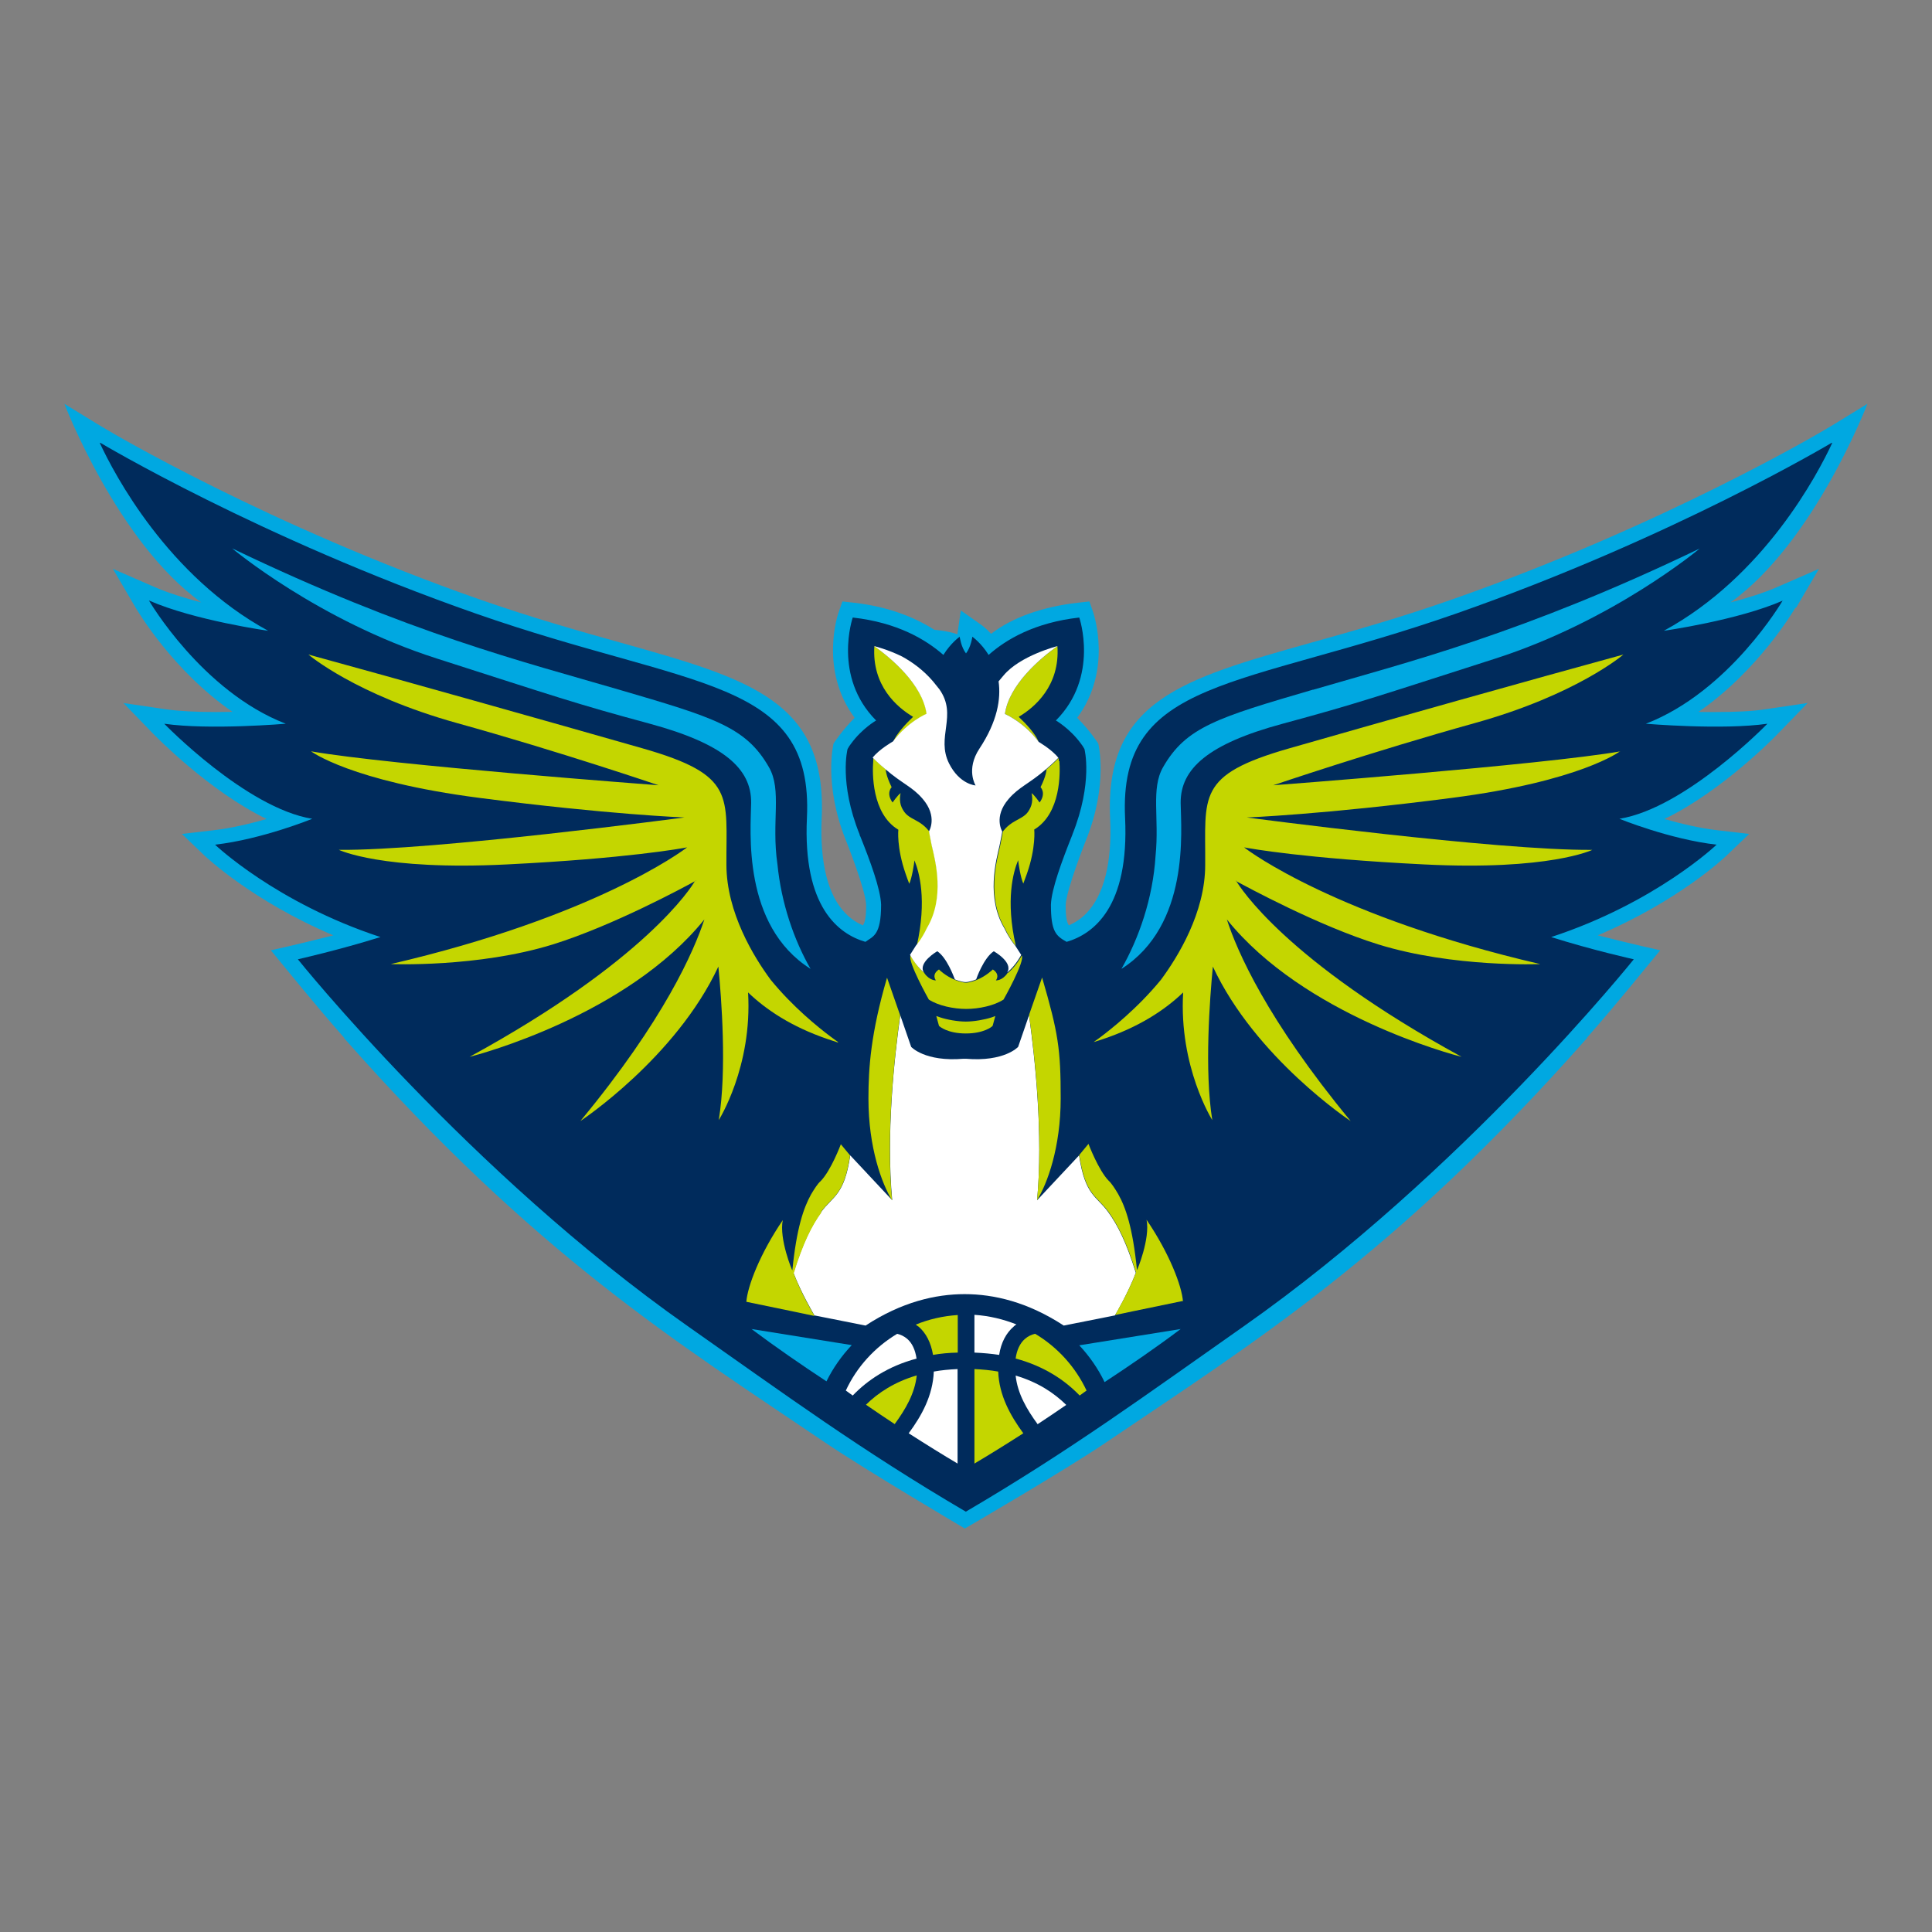 <svg viewBox="0 0 1008 1008" version="1.1" height="14in" width="14in" xmlns="http://www.w3.org/2000/svg" id="Layer_1">
  
  <rect x="0" y="0" width="1008" height="1008" fill="#808080" stroke="none"/>
  
  <defs>
    <style>
      .st0 {
        fill: #c4d600;
      }

      .st1 {
        fill: #00a8e1;
      }

      .st2 {
        fill: #fff;
      }

      .st3 {
        fill: #002b5c;
      }
    </style>
  </defs>
  <path d="M937.1,317.1l11.9-20.3-21.8,9.5c-7.1,3.1-15.8,5.8-24.3,8,43.8-31.4,71.4-103.6,71.4-103.6l-17.3,10.6-5.4,3.2c-.8.5-83.7,49.7-194.4,88.4-27.3,9.6-51.7,16.4-73.1,22.4-67.2,18.9-107.8,30.3-104.9,91.7,1.1,22.9-3.2,40-12.4,49.5-2.9,3-6,4.9-9.1,6.3-1.1-1.5-1.7-4.2-1.7-10.6.3-8,10.7-34.1,10.7-34.1,11.7-29.2,6.3-50.2,6.3-50.2,0,0-4.4-6.8-11-13.4,18.4-24.8,8.8-53.6,8.4-54.9l-2-5.8-6.3.7c-18.2,2.1-34.1,7.7-45,16.2-2.7-3-5-4.6-5.3-4.8l-10.5-7.4-1.8,12.4c-5.7-1.9-12-2.3-12-2.3-9.9-6.3-23.5-12-41.7-14.1l-6.3-.7-2,5.8c-.5,1.3-10,30.1,8.4,54.9-6.6,6.6-11,13.4-11,13.4,0,0-5.3,21,6.3,50.2,0,0,10.5,26.1,10.7,34.1,0,6.3-.6,9.1-1.7,10.6-3-1.3-6.2-3.3-9.1-6.3-9.2-9.4-13.4-26.5-12.4-49.5,2.9-61.4-37.7-72.8-104.9-91.7-21.5-6-45.8-12.9-73.1-22.4-110.8-38.7-193.6-87.9-194.4-88.4l-5.4-3.2-17.3-10.6s27.6,72.2,71.4,103.6c-8.5-2.2-17.1-4.9-24.3-8l-21.8-9.5,11.9,20.3c1,1.6,19.4,32.9,50.5,54.3-2.8,0-5.8.1-8.7.1-10.5,0-19.2-.5-25.8-1.4l-22.4-3.3,15.6,16.1c1.5,1.5,29.3,30,59.1,44.4-8.4,2.4-18.3,4.8-27.9,5.9l-16.3,1.9,11.7,11.2c1.2,1.1,25.2,23.8,67.3,41.7-19.9,5.1-32.6,7.8-32.6,7.8,9.3,11.2,21.6,26.7,38.3,45.7h-.2c100.3,113.7,174.3,159.1,250.9,211,21.5,14.6,73.1,45,73.1,45,0,0,52.3-30.4,73.8-45,76.6-51.9,150.5-97.3,250.9-211h-.2c16.7-19,29-34.5,38.3-45.7,0,0-12.6-2.7-32.6-7.8,42.2-17.9,66.2-40.6,67.3-41.7l11.7-11.2-16.3-1.9c-9.6-1.1-19.5-3.5-27.9-5.9,29.9-14.4,57.7-42.9,59.1-44.4l15.6-16.1-22.4,3.3c-6.6,1-15.2,1.4-25.8,1.4s-5.9,0-8.7-.1c31-21.4,49.5-52.6,50.5-54.3h0Z" class="st1"></path>
  <path d="M930.3,313.3c-23.7,10.4-62.2,15.8-62.2,15.8,52.4-28.5,80.3-81.8,87.8-97.9-.1-.1-.2-.2-.2-.2,0,0-83,49.6-195.9,89.1-112.9,39.5-176.3,33.3-172.8,106.6,2.2,46.6-16.5,60.6-30.5,64.7-5.5-3.1-8.2-5.2-8.2-19.4.3-8.2,5.8-22.9,10.8-35.5.1-.3.2-.6.4-.9,0,0,0-.1,0-.2,10.9-27.2,6.3-44.6,6.3-44.6-.5-1-1.2-2-1.9-2.9-5.7-7.8-13-12-13-12,22.8-22.9,12.2-53.7,12.2-53.7,0,0,0,0-.1,0h0c-23.1,2.6-38.1,11.4-47.2,19.5-3.9-6.3-8.5-9.5-8.5-9.5,0,0-.7,5.4-3.3,8.7-2.6-3.3-3.3-8.7-3.3-8.7,0,0-4.6,3.2-8.5,9.5-9.1-8-24-16.9-47.2-19.5h0s0,0-.1,0c0,0-10.6,30.8,12.2,53.7,0,0-7.3,4.2-13,12-.7.9-1.4,1.9-1.9,2.9,0,0-4.6,17.5,6.3,44.6,0,0,0,.1,0,.2.1.3.2.6.4.9,5,12.5,10.5,27.2,10.8,35.5,0,16.1-4.2,16.5-8.2,19.4-14-4.1-32.7-18.1-30.5-64.7,3.5-73.3-59.9-67.1-172.8-106.6-112.9-39.5-195.9-89.1-195.9-89.1,0,0,0,0-.2.2,7.5,16.1,35.4,69.4,87.8,97.9,0,0-38.5-5.4-62.2-15.8,0,0,27.6,47.4,71.4,64.3,0,0-39.8,3.4-63.4,0,0,0,42.6,44,77.2,49.6,0,0-26.2,10.7-50.7,13.5,0,0,31.7,30.3,86.3,48.2-21.4,6.7-43.1,11.6-43.1,11.6,0,0,89.1,111.1,203.4,191.4,51,35.8,90.2,64.6,145.1,96.8h0s0,0,0,0c54.9-32.2,94.1-61,145.1-96.8,114.3-80.3,203.4-191.4,203.4-191.4,0,0-21.7-4.8-43.1-11.6,54.6-17.9,86.3-48.2,86.3-48.2-24.5-2.8-50.7-13.5-50.7-13.5,34.6-5.6,77.2-49.6,77.2-49.6-23.6,3.4-63.4,0-63.4,0,43.8-16.9,71.4-64.3,71.4-64.3h0Z" class="st3"></path>
  <path d="M392.1,693.4c12.8,9.6,26.2,18.8,39.1,27.3,3.4-6.9,7.9-13.3,13.2-18.9l-52.3-8.4h0Z" class="st1"></path>
  <path d="M616,693.4l-52.9,8.5c5.3,5.7,9.8,12.1,13.2,19.2,13.1-8.6,26.7-17.9,39.7-27.7h0Z" class="st1"></path>
  <path d="M541.3,743.1c4.9-3.2,9.9-6.6,15-10.1-6.3-6.2-14.8-11.9-26.4-15.3,1,9.4,5.8,17.6,11.5,25.4h0Z" class="st2"></path>
  <path d="M508.4,714.3v49.3c7.6-4.5,16.3-9.9,25.5-15.8-6.8-9.3-12.6-19.7-13.1-32.2-3.9-.7-8-1.1-12.4-1.3h0Z" class="st0"></path>
  <path d="M487.2,715.6c-.5,12.5-6.3,23-13.1,32.2,9.2,5.9,17.9,11.3,25.5,15.8v-49.3c-4.4.2-8.6.6-12.4,1.3h0Z" class="st2"></path>
  <path d="M451.8,732.9c5.1,3.5,10.1,6.9,15,10.1,5.7-7.8,10.5-16,11.5-25.4-11.6,3.4-20.2,9.1-26.5,15.3h0Z" class="st0"></path>
  <path d="M508.4,705.7c4.6.2,8.9.6,12.9,1.2,1-6.4,3.6-11.4,7.7-14.9.4-.4.8-.7,1.3-1-6.8-2.7-14.2-4.5-21.9-5v19.6h0Z" class="st2"></path>
  <path d="M478.2,708.8c-.7-4.6-2.3-8-4.8-10.2-1.7-1.5-3.6-2.3-5.3-2.7-11.7,7-21.1,17.3-26.8,29.6,1.2.9,2.4,1.7,3.6,2.6,7.7-8,18.4-15.3,33.4-19.3h0Z" class="st2"></path>
  <path d="M540,695.9c-1.7.4-3.6,1.2-5.3,2.7-2.5,2.2-4.2,5.7-4.8,10.2,14.9,4,25.7,11.3,33.4,19.3,1.2-.9,2.4-1.7,3.6-2.6-5.8-12.3-15.1-22.6-26.8-29.6h0Z" class="st0"></path>
  <path d="M479.1,692c4.1,3.5,6.6,8.5,7.7,14.9,4-.7,8.3-1.1,12.9-1.2v-19.6c-7.7.5-15.1,2.2-21.9,5,.4.3.9.7,1.3,1h0Z" class="st0"></path>
  <path d="M405.6,450.8c-3.2-22.1,2.5-38.5-4.4-50.5-12-21-28.4-25.9-78.3-40.5-49.9-14.6-109.2-29.2-201.8-73.7,0,0,44.9,37.7,106.9,57.5,62.1,19.9,71.8,23.4,110.7,33.9,38.9,10.5,53.4,23.5,53.2,41.4-.2,14.3-4.9,63.9,31,86.6-8.5-14.8-15.3-34.1-17.3-54.8h0Z" class="st1"></path>
  <path d="M685.1,359.8c-49.9,14.6-66.3,19.5-78.3,40.5-6.4,11.2-1.9,26.3-3.9,46.2,0,0,0,0,0,0-1.4,22.4-8.8,43.2-17.8,59,35.8-22.8,31.1-72.2,30.9-86.5-.2-17.9,14.3-30.9,53.2-41.4,38.9-10.5,48.6-14,110.7-33.9,62.1-19.9,106.9-57.5,106.9-57.5-92.6,44.5-151.9,59.1-201.8,73.7h0Z" class="st1"></path>
  <path d="M363,459.8l-.2-.2c.2,0,.2-.2.4-.2,0,0-.2.2-.2.3h0ZM437.3,543.7s-1.5-1-4-2.9c-6.4-4.8-19.6-15.4-31.2-29.6-8.8-11.9-23-35-23.1-59.9-.2-36.1,5.2-46.9-43.9-60.9-49-14-127.4-36.1-174.2-48.9,0,0,24.5,21,77.7,35.8,53.3,14.8,105,32.4,105,32.4,0,0-140.3-10.5-181.3-17.7,0,0,20.6,15.6,87.9,24.3,67.2,8.7,106.9,10.2,106.9,10.2,0,0-131.2,17.4-180.3,16.9,0,0,22.5,10.9,87.8,7.6,62.4-3.1,91.4-8.4,93.9-8.9-2.7,2.1-48.8,36.3-154.6,60.9,0,0,45.4,1.9,84.7-10.3,31.1-9.7,68.5-29.9,73.9-32.9-1.6,2.8-25.4,41.3-117.5,91.6,4.8-1.2,82.2-21.7,122.5-71.7-5.4,16.4-20.9,52.3-64.7,105.2,0,0,49.8-32.9,72-80.6,1.6,16.6,4.5,54.1.2,80.1,0,0,17.6-27.7,15.3-66.6,9.5,9.1,22.7,17.9,41.4,24.3,1.7.6,3.5,1.2,5.4,1.8h0Z" class="st0"></path>
  <path d="M645,459.8c0-.2-.2-.2-.2-.3.2,0,.2,0,.4.2l-.2.2h0ZM845.5,392c-40.9,7.1-181.2,17.7-181.2,17.7,0,0,51.8-17.6,105-32.4,53.3-14.8,77.7-35.8,77.7-35.8-46.8,12.8-125.1,34.8-174.2,48.9-49,14-43.7,24.8-44,60.9,0,24.9-14.3,48-23.1,59.9-12.3,15-26.3,26-32.2,30.4-1.6,1.2-2.6,1.8-2.9,2.1,1.3-.4,2.6-.8,3.8-1.2,19.5-6.4,33.2-15.4,42.9-24.7-2.3,38.9,15.2,66.6,15.2,66.6-4.2-25.9-1.3-63.5.3-80.1,22.2,47.7,71.9,80.6,71.9,80.6-43.7-52.9-59.3-88.7-64.6-105.2,40.2,50,117.7,70.5,122.5,71.7-92.1-50.3-115.8-88.8-117.5-91.6,5.4,2.9,42.7,23.2,73.9,32.9,39.3,12.2,84.6,10.3,84.6,10.3-105.8-24.6-151.8-58.7-154.5-60.9,2.5.5,31.5,5.8,93.9,8.9,65.3,3.3,87.8-7.6,87.8-7.6-49.1.5-180.3-16.9-180.3-16.9,0,0,39.7-1.5,106.9-10.2,67.3-8.7,87.8-24.3,87.8-24.3h0Z" class="st0"></path>
  <path d="M578.2,632.4c-6.1-8.5-12.1-8.5-15.2-29.6l-21.9,23.4h0s0,0,0,0c3.2-34.5-1.1-73.5-4.2-96.5l-5.7,16.5s-7.1,7.9-27.3,6.2h-.6c0,0-.6,0-.6,0-20.2,1.7-27.3-6.2-27.3-6.2l-5.7-16.5c-3.2,23-7.4,62-4.2,96.5l-21.9-23.4c-3.1,21.1-9.1,21.2-15.2,29.6-4.9,6.9-9.5,15.9-14.4,31.7,4,10.5,10.7,21.8,10.9,22.2l26.7,5.3c18.8-12.3,36.5-16.4,51.7-16.4,15.2,0,32.9,4.1,51.7,16.4l26.7-5.3c.3-.4,6.9-11.7,10.9-22.2-4.9-15.8-9.4-24.8-14.4-31.7h0Z" class="st2"></path>
  <rect transform="translate(-381.9 756.3) rotate(-63.9)" height="0" width="0" y="684.5" x="415.9" class="st2"></rect>
  <polygon points="590.6 684.5 590.6 684.5 590.6 684.5 590.6 684.5 590.6 684.5" class="st2"></polygon>
  <path d="M617.2,679c-.6-8.1-7.1-25.1-19-42.6,2,9.8-5,26.7-5,26.2-2.2-22.1-5.9-32.7-9.8-39.6h0c-1.5-2.6-3.6-5.8-4.9-6.9-5.4-5.5-10.6-19.3-10.6-19.3l-4.8,5.8h0c3.1,21.1,9.1,21.2,15.2,29.6,4.9,6.9,9.5,15.9,14.4,31.7-4,10.5-10.7,21.8-10.9,22.2,0,0,0,0,0,0l9-1.9h0s26.6-5.5,26.6-5.5h0Z" class="st0"></path>
  <path d="M428.3,632.4c6.1-8.5,12.1-8.5,15.2-29.6l-4.8-5.8s-5.1,13.7-10.6,19.3c-1.4,1.1-3.4,4.3-4.9,6.8h0c-3.9,7-7.6,17.6-9.8,39.7,0,.5-7-16.4-5-26.2-11.9,17.5-18.4,34.5-19,42.6l26.6,5.5h0s9,1.9,9,1.9c0,0,0,0,0,0-.3-.4-7-11.7-10.9-22.2,4.9-15.8,9.4-24.8,14.4-31.7h0Z" class="st0"></path>
  <path d="M469.6,529.6h0l-6.8-19.5c-8.5,29.1-9.7,47.1-9.7,63.1,0,25.6,7,44.4,12.3,53-3.2-34.5,1.1-73.5,4.2-96.5h0Z" class="st0"></path>
  <path d="M541.1,626.1h0c5.3-8.5,12.3-27.4,12.3-53s-1.2-34-9.7-63.1l-6.8,19.5h0c3.2,23,7.4,62,4.2,96.5h0Z" class="st0"></path>
  <path d="M476.4,374c-3.9,3.7-8.6,8.8-10.4,13,7.8-10.4,17.6-14.5,17.6-14.5-2.2-15.4-18.7-29.1-27.4-35.4-1.4,20.7,11.9,32,20.2,36.9h0Z" class="st0"></path>
  <path d="M478.1,493.5s3-3.3,5.7-9.1c9.5-16,4.4-35,2.5-43.1-1-4.7-1.4-7.4-1.4-7.4,0,0-2.1-3.2-6.6-5.6-4.5-2.4-6-3.3-7.8-6.9-1.7-3.6-.6-7.6-.6-7.6-1.6,1.1-4.2,4.9-4.2,4.9-3.6-4.9-.5-8-.5-8-3.1-6.3-3.1-9.3-3.1-9.3-3.1-2.6-6.5-5.9-6.5-5.9,0,0,0,.5,0,1.6-.5,5.9-.9,27.4,13.1,35.8,0,0-1,9.2,3.8,23,.2.8,1.9,5.2,1.9,5.2,1.4-3.1,2.5-10.2,2.7-12.2,2.5,6,6.6,20.7,1.2,44.6h0Z" class="st0"></path>
  <path d="M541.9,387c-1.8-4.3-6.5-9.3-10.4-13,8.3-4.9,21.6-16.2,20.2-36.9-8.7,6.3-25.2,19.9-27.4,35.4,0,0,9.8,4.1,17.6,14.5h0Z" class="st0"></path>
  <path d="M504,533c-4.4,0-9.9-1-13.5-2.2l-2-.7,1.4,5.1.2.2c.2.2,4.3,3.8,13.8,3.8s13.7-3.6,13.8-3.8l.2-.2,1.4-5.1-1.9.7c-3.7,1.2-9.2,2.2-13.6,2.2h0Z" class="st0"></path>
  <path d="M552.4,397.1c0-1.1,0-1.6,0-1.6,0,0-3.3,3.3-6.4,5.9,0,0,0,3.1-3.1,9.3,0,0,3.1,3.1-.5,8,0,0-2.6-3.8-4.2-4.9,0,0,1.1,4.1-.6,7.6-1.7,3.6-3.2,4.4-7.8,6.9-4.5,2.4-6.6,5.6-6.6,5.6,0,0-.4,2.7-1.4,7.4-1.9,8.1-7,27.1,2.5,43.1,2.7,5.8,5.7,9.1,5.7,9.1h0c-5.5-23.9-1.3-38.7,1.2-44.7.2,2,1.3,9.1,2.7,12.2,0,0,1.6-4.4,1.9-5.2,4.8-13.7,3.8-23,3.8-23,14-8.4,13.6-29.9,13.1-35.8h0Z" class="st0"></path>
  <path d="M525.7,507.6s-.1,0-.1,0c0,0,0,.2,0,.2-2.8,4-6,3.7-6,3.7,0,0,2.5-3-1.6-5.7,0,0-3.5,3.5-8.5,5.5,0,0-3.4,1.4-5.5,1.4s-5.6-1.4-5.6-1.4c-5-2-8.5-5.4-8.5-5.5,0,0,0,0,0,0-4.1,2.7-1.6,5.7-1.6,5.7,0,0-3.2.2-6-3.7,0,0,0-.2,0-.2,0,0,0,0,0,0-4.3-3.5-7.2-9.1-7.2-9.1-1.8,2.9,9.5,23,9.5,23,4.9,3.2,12.9,4.9,19.5,4.9h0s0,0,0,0,0,0,0,0h0c6.6,0,14.6-1.7,19.5-4.9,0,0,11.3-20,9.5-23,0,0-2.9,5.6-7.2,9.1h0Z" class="st0"></path>
  <path d="M541.9,387s0,0,0,0c0,0,0,0,0,0-7.8-10.4-17.6-14.5-17.6-14.5,2.2-15.4,18.6-29.1,27.4-35.4,0,0-19.4,4.9-28.1,15.3l-2.6,3.1c1.3,9.1-.6,20.9-10,35.1-7.2,10.9-2,19.2-2,19.2,0,0-8.3-.5-13.8-11.4-7-13.9,4.6-25.1-5.1-38.8l-3.3-4.1c-5.2-6.1-11.1-10.2-16.2-13-7.5-3.7-14.5-5.4-14.5-5.4,0,0,0,0,0,0,8.8,6.3,25.1,19.9,27.3,35.3,0,0-9.6,4-17.3,14.2,0,.1-.2.2-.3.3,0,0-7.2,4.1-10.5,8.4h0s3.3,3.3,6.5,5.9c9.2,7.9,14.1,9.2,19.6,15.6,8,9.3,3.3,16.9,3.3,16.9,0,0,.4,2.7,1.4,7.4,1.9,8.1,7,27.1-2.5,43.1-2.7,5.8-5.7,9.1-5.7,9.1l-3.1,4.9s2.9,5.6,7.2,9.1c0,0,0,0,0,0-3.2-5.1,7-11,7-11,4.9,3.2,8.5,12.9,9.2,14.7,0,0,3.5,1.4,5.6,1.4s5.5-1.4,5.5-1.4c.1-.4,3.9-11.2,9.2-14.7,0,0,10.3,5.8,7,11,0,0,.1,0,.1,0,4.3-3.5,7.2-9.1,7.2-9.1l-3.1-4.8s-3-3.4-5.7-9.1c-9.5-16-4.4-35-2.5-43.1,1-4.7,1.4-7.4,1.4-7.4,0,0-4.7-7.6,3.3-16.9,5.5-6.4,10.4-7.7,19.6-15.6,3.1-2.6,6.4-5.9,6.4-5.9-3.3-4.3-10.4-8.4-10.4-8.4h0Z" class="st2"></path>
</svg>
